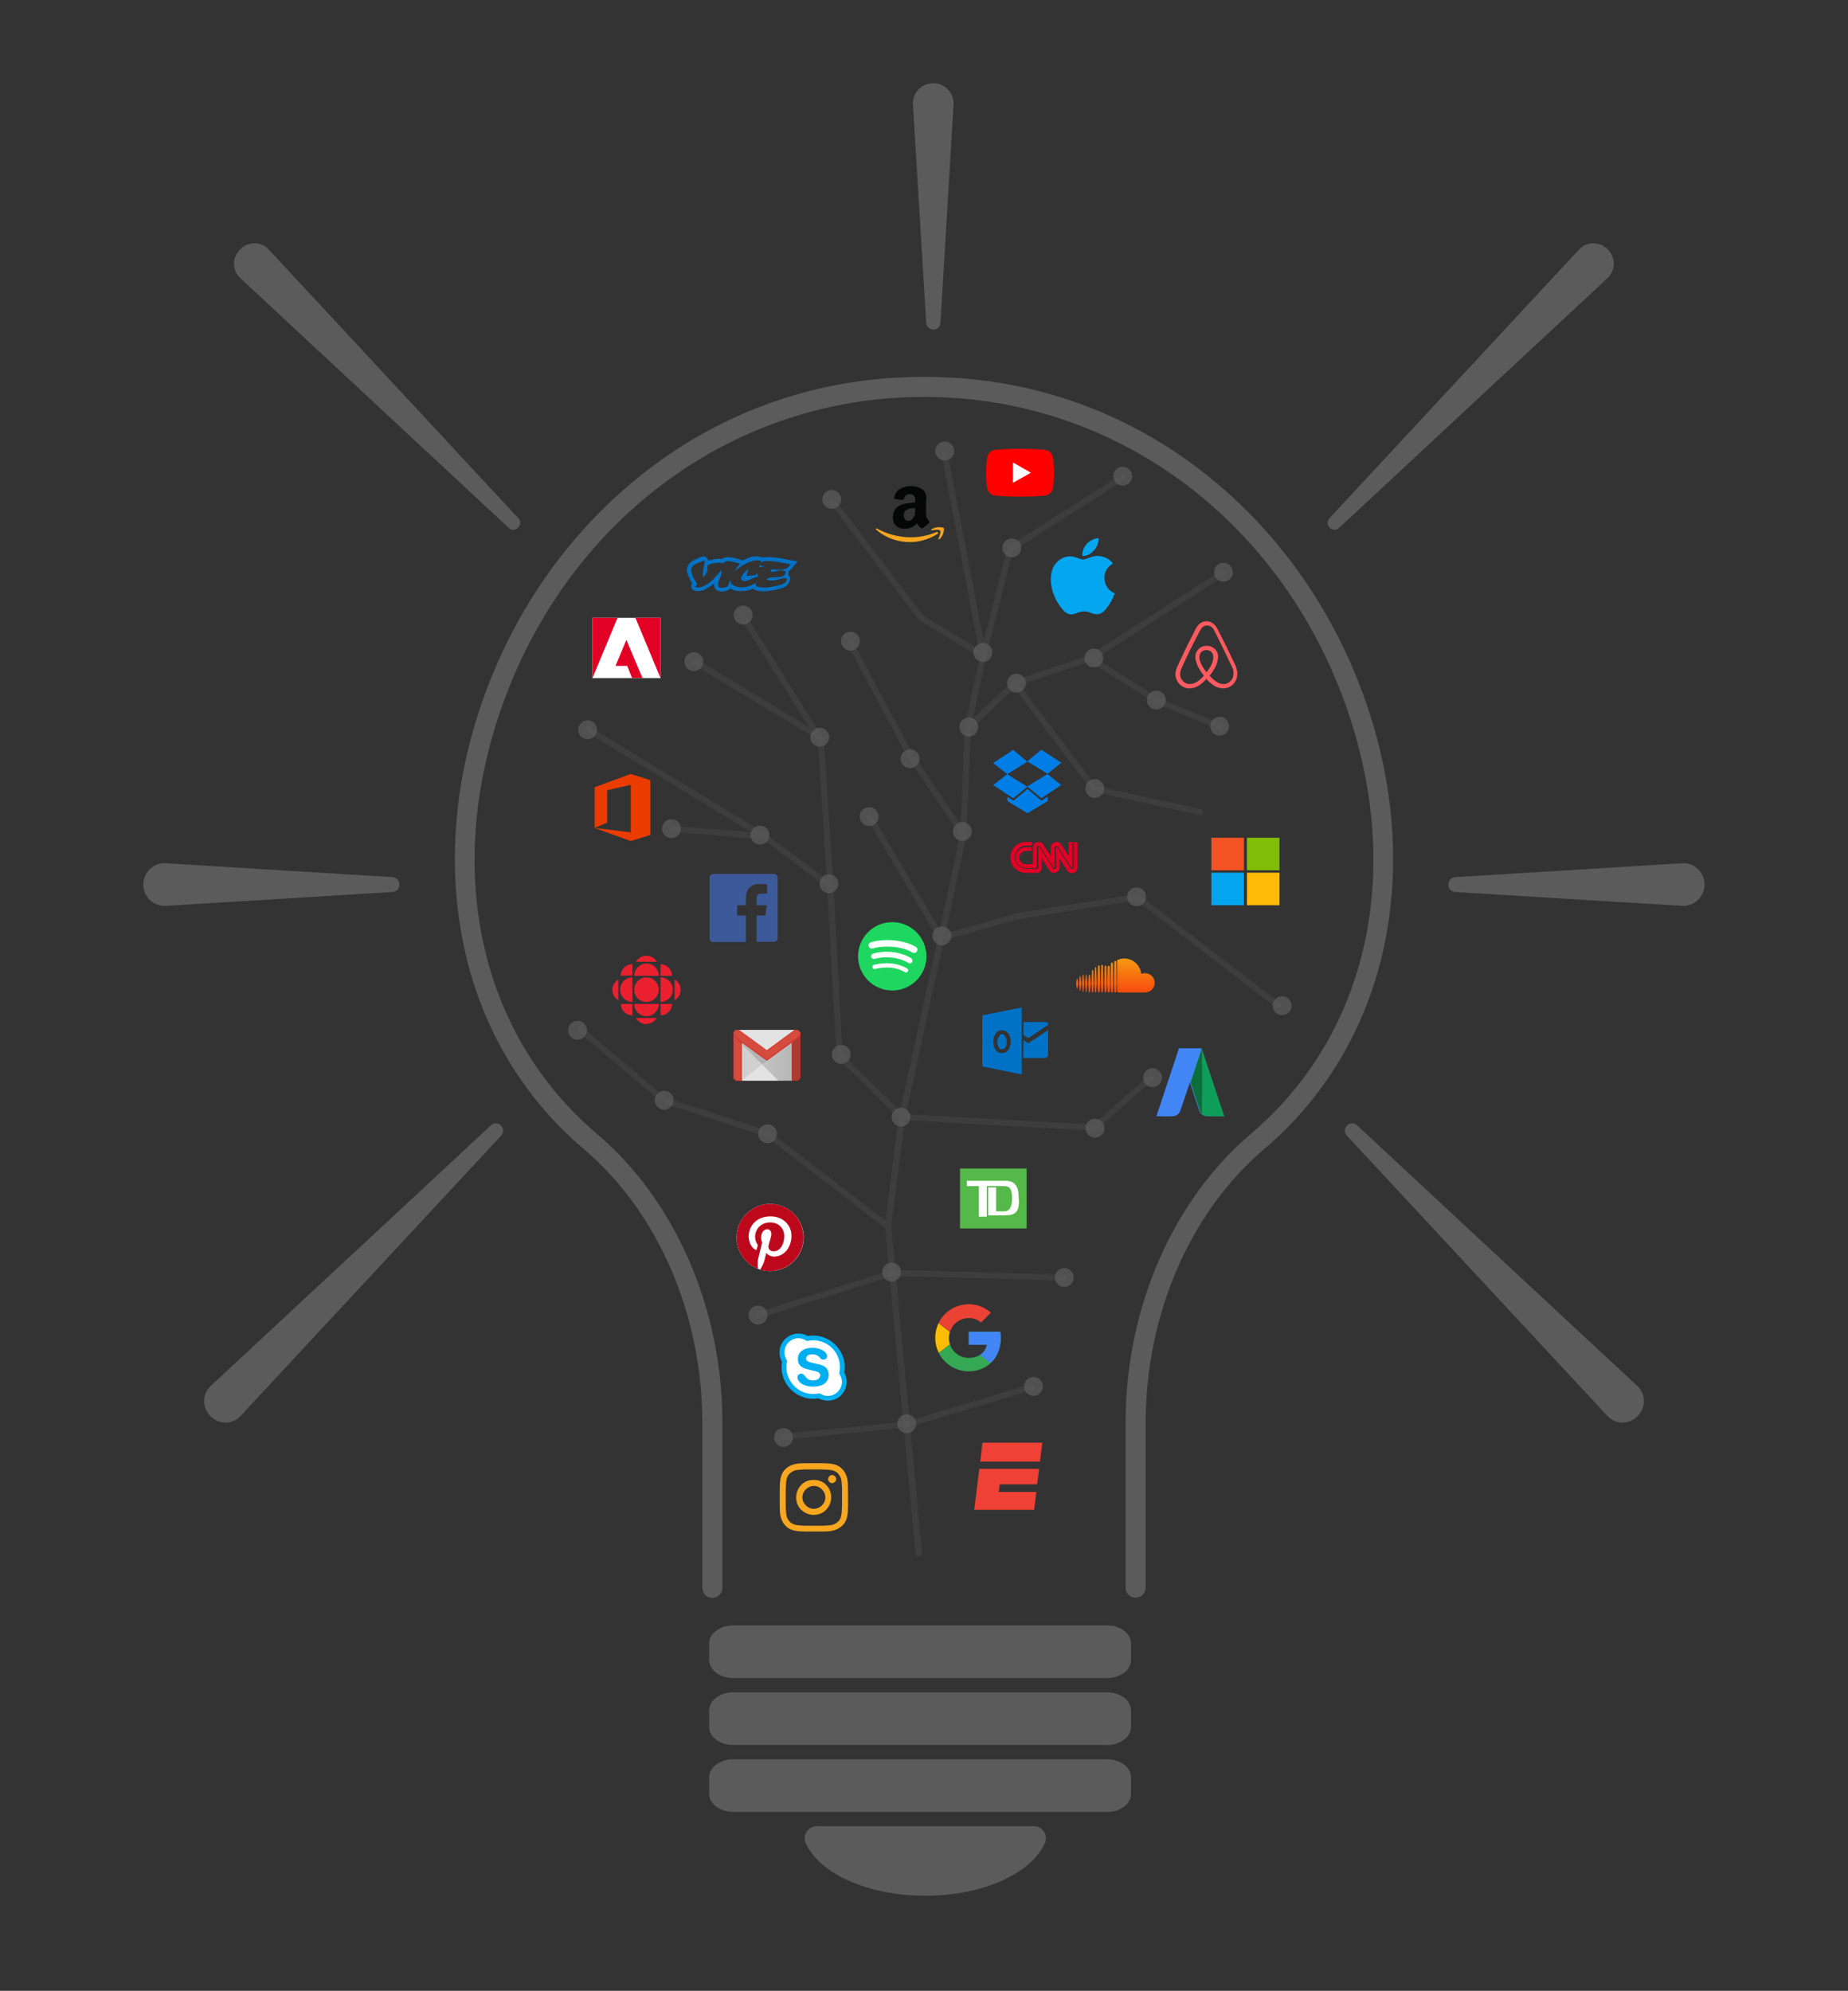 <?xml version="1.0" encoding="utf-8"?>
<!-- Generator: Adobe Illustrator 19.0.0, SVG Export Plug-In . SVG Version: 6.00 Build 0)  -->
<svg version="1.1"
	 id="Layer_1" xmlns:dc="http://purl.org/dc/elements/1.1/" xmlns:rdf="http://www.w3.org/1999/02/22-rdf-syntax-ns#" xmlns:cc="http://creativecommons.org/ns#" xmlns:inkscape="http://www.inkscape.org/namespaces/inkscape" xmlns:sodipodi="http://sodipodi.sourceforge.net/DTD/sodipodi-0.dtd" xmlns:svg="http://www.w3.org/2000/svg" sodipodi:docname="Mirrored Switch.svg" inkscape:version="0.92.2 (5c3e80d, 2017-08-06)"
	 xmlns="http://www.w3.org/2000/svg" xmlns:xlink="http://www.w3.org/1999/xlink" x="0px" y="0px"
	 viewBox="-407.5 -90.5 919.6 990.5" style="enable-background:new -407.5 -90.5 919.6 990.5;" xml:space="preserve">
<rect x="-407.5" y="-90.5" width="919.6" height="990.5" fill="#333333" stroke="none"/>
<style type="text/css">
	.st0{opacity:0.75;fill:#5B5B5B;}
	.st1{fill:#5B5B5B;}
	.st2{fill:#FF0000;}
	.st3{fill:#FFFFFF;}
	.st4{fill:#E20025;}
	.st5{fill:#050606;}
	.st6{fill:#F6A61F;}
	.st7{fill:#05A6F0;}
	.st8{fill:#EB202F;}
	.st9{fill:#007EE5;}
	.st10{fill:#3C5A99;}
	.st11{opacity:0;fill:#FEFEFE;}
	.st12{fill:#4285F5;}
	.st13{fill:#0F9E59;}
	.st14{fill:#0A6E3D;}
	.st15{fill:#F35325;}
	.st16{fill:#81BC06;}
	.st17{fill:#FFBA08;}
	.st18{fill:#1ED760;}
	.st19{fill:#FF5A5F;}
	.st20{fill:#EF4135;}
	.st21{clip-path:url(#SVGID_2_);fill:#FBBC05;}
	.st22{clip-path:url(#SVGID_4_);fill:#EA4335;}
	.st23{clip-path:url(#SVGID_6_);fill:#34A853;}
	.st24{clip-path:url(#SVGID_8_);fill:#4285F4;}
	.st25{fill:#EB3C00;}
	.st26{fill:#00AFF0;}
	.st27{fill:#E3E3E3;}
	.st28{opacity:0.1;fill:#231F20;enable-background:new    ;}
	.st29{fill:#D54B3D;}
	.st30{fill:#D72B27;}
	.st31{fill:url(#SVGID_9_);}
	.st32{fill:#0072C6;}
	.st33{fill:#BD081C;}
	.st34{fill:url(#SVGID_10_);}
	.st35{fill:url(#SVGID_11_);}
	.st36{fill:url(#SVGID_12_);}
	.st37{fill:url(#SVGID_13_);}
	.st38{fill:url(#SVGID_14_);}
	.st39{fill:url(#SVGID_15_);}
	.st40{fill:url(#SVGID_16_);}
	.st41{fill:url(#SVGID_17_);}
	.st42{fill:url(#SVGID_18_);}
	.st43{fill:url(#SVGID_19_);}
	.st44{fill:url(#SVGID_20_);}
	.st45{fill:url(#SVGID_21_);}
	.st46{fill:url(#SVGID_22_);}
	.st47{fill:url(#SVGID_23_);}
	.st48{fill:#54B948;}
	.st49{clip-path:url(#SVGID_25_);}
	.st50{opacity:0.25;}
</style>
<g>
	<circle id="XMLID_1_" class="st0" cx="36.2" cy="542.4" r="4.7"/>
	<circle id="XMLID_5_" class="st0" cx="43.7" cy="617.9" r="4.7"/>
	<circle id="XMLID_6_" class="st0" cx="-17.6" cy="624.7" r="4.7"/>
	<circle id="XMLID_44_" class="st0" cx="106.8" cy="599.3" r="4.7"/>
	<circle id="XMLID_95_" class="st0" cx="122.1" cy="545.1" r="4.7"/>
	<circle id="XMLID_96_" class="st0" cx="-30.3" cy="563.8" r="4.7"/>
	<g id="g3">
		<path id="path5" class="st1" d="M143.4,744.4c6.6,0,11.9-4,11.9-8.9v-8.4c0-4.9-5.3-8.9-11.9-8.9h-186c-6.6,0-12,4-12,8.9v8.4
			c0,4.9,5.4,8.9,12,8.9H143.4z"/>
	</g>
	<g id="g3_1_">
		<path id="path5_1_" class="st1" d="M143.4,777.7c6.6,0,11.9-4,11.9-8.9v-8.4c0-4.9-5.3-8.9-11.9-8.9h-186c-6.6,0-12,4-12,8.9v8.4
			c0,4.9,5.4,8.9,12,8.9H143.4z"/>
	</g>
	<g id="g3_2_">
		<path id="path5_2_" class="st1" d="M143.4,811c6.6,0,11.9-4,11.9-8.9v-8.4c0-4.9-5.3-8.9-11.9-8.9h-186c-6.6,0-12,4-12,8.9v8.4
			c0,4.9,5.4,8.9,12,8.9H143.4z"/>
	</g>
	<circle id="XMLID_250_" class="st0" cx="-77" cy="456.9" r="4.7"/>
	<circle id="XMLID_7_" class="st0" cx="-25.5" cy="473.6" r="4.7"/>
	<circle id="XMLID_47_" class="st0" cx="137.4" cy="470.8" r="4.7"/>
	<circle id="XMLID_48_" class="st0" cx="166" cy="445.7" r="4.7"/>
	<circle id="XMLID_49_" class="st0" cx="230.5" cy="409.9" r="4.7"/>
	<circle id="XMLID_50_" class="st0" cx="158.1" cy="355.7" r="4.7"/>
	<circle id="XMLID_51_" class="st0" cx="61.2" cy="375.1" r="4.7"/>
	<circle id="XMLID_52_" class="st0" cx="5" cy="349.2" r="4.7"/>
	<circle id="XMLID_53_" class="st0" cx="-29.3" cy="325" r="4.7"/>
	<circle id="XMLID_60_" class="st0" cx="-73.4" cy="321.8" r="4.7"/>
	<circle id="XMLID_62_" class="st0" cx="-115.1" cy="272.6" r="4.7"/>
	<circle id="XMLID_69_" class="st0" cx="0.4" cy="276.3" r="4.7"/>
	<circle id="XMLID_73_" class="st0" cx="25" cy="315.8" r="4.7"/>
	<circle id="XMLID_77_" class="st0" cx="-37.7" cy="215.5" r="4.7"/>
	<circle id="XMLID_78_" class="st0" cx="-62.2" cy="238.7" r="4.7"/>
	<circle id="XMLID_79_" class="st0" cx="6.4" cy="158" r="4.7"/>
	<circle id="XMLID_80_" class="st0" cx="15.7" cy="228.5" r="4.7"/>
	<circle id="XMLID_81_" class="st0" cx="62.6" cy="133.9" r="4.7"/>
	<circle id="XMLID_82_" class="st0" cx="96" cy="182.1" r="4.7"/>
	<circle id="XMLID_83_" class="st0" cx="81.6" cy="234.1" r="4.7"/>
	<circle id="XMLID_84_" class="st0" cx="45.4" cy="287" r="4.7"/>
	<circle id="XMLID_85_" class="st0" cx="71.4" cy="323.2" r="4.7"/>
	<circle id="XMLID_86_" class="st0" cx="74.6" cy="271.2" r="4.7"/>
	<circle id="XMLID_88_" class="st0" cx="98.3" cy="249.4" r="4.7"/>
	<circle id="XMLID_89_" class="st0" cx="137.3" cy="301.8" r="4.7"/>
	<circle id="XMLID_90_" class="st0" cx="199.4" cy="270.8" r="4.7"/>
	<circle id="XMLID_91_" class="st0" cx="167.9" cy="257.8" r="4.7"/>
	<circle id="XMLID_92_" class="st0" cx="136.8" cy="236.9" r="4.7"/>
	<circle id="XMLID_93_" class="st0" cx="201.3" cy="194.2" r="4.7"/>
	<circle id="XMLID_94_" class="st0" cx="151.2" cy="146.4" r="4.7"/>
	<circle id="XMLID_75_" class="st0" cx="11.1" cy="434.1" r="4.7"/>
	<circle id="XMLID_8_" class="st0" cx="-120.1" cy="422.1" r="4.7"/>
	<circle id="XMLID_45_" class="st0" cx="40.9" cy="465.3" r="4.7"/>
	<path id="XMLID_208_" class="st1" d="M53,852.7c28.8,0,52.9-11.2,59.5-26.3c1.7-3.9-1.3-8.3-5.6-8.3H-1c-4.3,0-7.3,4.4-5.6,8.3
		C0.1,841.6,24.2,852.7,53,852.7z"/>
	<g id="XMLID_42_">
		<path id="XMLID_43_" class="st2" d="M116.3,136.5c-0.4-1.5-1.5-2.6-3-3c-2.6-0.7-13.2-0.7-13.2-0.7s-10.6,0-13.2,0.7
			c-1.5,0.4-2.6,1.5-3,3c-0.7,2.7-0.7,8.2-0.7,8.2s0,5.6,0.7,8.2c0.4,1.5,1.5,2.6,3,3c2.6,0.7,13.2,0.7,13.2,0.7s10.6,0,13.2-0.7
			c1.5-0.4,2.6-1.5,3-3c0.7-2.7,0.7-8.2,0.7-8.2S117,139.1,116.3,136.5z"/>
		<polygon id="XMLID_1355_" class="st3" points="96.6,149.7 105.5,144.7 96.6,139.6 		"/>
	</g>
	<g id="XMLID_2_">
		<polygon id="XMLID_3_" class="st3" points="-112.7,216.9 -78.8,216.9 -78.8,246.9 -112.7,246.9 		"/>
		<path id="XMLID_4_" class="st4" d="M-91.3,216.9l12.5,30v-30H-91.3z M-112.7,216.9v30l12.5-30H-112.7z M-101.2,240.8h5.8l2.4,6
			h5.2l-8-18.9L-101.2,240.8z"/>
	</g>
	<g id="XMLID_12_">
		<path id="XMLID_19_" class="st5" d="M53.3,161.5c0,1.2,0,2.3,0,3.5c-0.1,1.3,0.3,2.4,1.2,3.4c0.1,0.1,0.2,0.2,0.3,0.4
			c0.3,0.4,0.2,0.8-0.2,1.1c-0.9,0.7-1.7,1.5-2.6,2.2c-0.5,0.4-0.8,0.4-1.4,0c-0.7-0.6-1.3-1.3-1.7-2c-0.1-0.2-0.2-0.2-0.3,0
			c-0.9,0.8-1.8,1.6-3,2c-1.8,0.6-3.6,0.7-5.4,0.1c-1.7-0.6-2.8-1.9-3.2-3.7c-0.4-2-0.2-3.9,1-5.6c0.9-1.3,2.2-2,3.7-2.5
			c1.5-0.5,3.1-0.6,4.7-0.8c0.4,0,0.9-0.1,1.3-0.1c0.1,0,0.2,0,0.2-0.2c0-0.7,0.1-1.5-0.1-2.2c-0.2-0.9-0.8-1.5-1.7-1.7
			c-0.7-0.1-1.3-0.1-1.9,0.1c-1,0.3-1.6,1-1.8,2c-0.1,0.5-0.4,0.7-0.9,0.7c-1.1-0.1-2.3-0.2-3.4-0.4c-0.5,0-0.7-0.4-0.6-0.8
			c0.6-2.9,2.5-4.5,5.2-5.2c2.1-0.6,4.2-0.6,6.3,0c1.7,0.5,3.1,1.3,3.9,2.9c0.4,0.9,0.6,1.9,0.6,2.9
			C53.3,158.9,53.3,160.2,53.3,161.5C53.3,161.5,53.3,161.5,53.3,161.5z M47.9,163.6c0-0.3,0-0.7,0-1c0-0.2-0.1-0.3-0.3-0.3
			c-0.5,0-1.1,0.1-1.6,0.1c-0.9,0.1-1.8,0.3-2.6,0.9c-1.1,0.8-1.3,2-1.1,3.3c0.2,1.5,1.6,2.4,3,1.9c1-0.3,1.6-1.1,2-2
			C47.9,165.6,47.9,164.6,47.9,163.6z"/>
		<path id="XMLID_13_" class="st6" d="M45.4,179.2c-5.3,0-10-1.4-14.3-4.2c-0.9-0.6-1.7-1.2-2.5-1.9c-0.1-0.1-0.1-0.1-0.2-0.2
			c-0.1-0.1-0.1-0.2,0-0.4c0.1-0.1,0.2-0.2,0.4-0.1c0.3,0.1,0.6,0.3,0.9,0.5c2.7,1.4,5.6,2.5,8.6,3.1c2.7,0.6,5.5,0.9,8.3,0.8
			c4-0.1,7.8-0.9,11.5-2.4c0.2-0.1,0.4-0.2,0.6-0.2c0.3,0,0.5,0,0.6,0.3c0.1,0.3,0,0.5-0.2,0.6c-0.1,0.1-0.3,0.2-0.5,0.3
			c-2.4,1.5-5,2.5-7.8,3.2C48.9,179,47.1,179.2,45.4,179.2z"/>
		<path id="XMLID_16_" class="st6" d="M58.7,173.1c-0.8,0-1.6,0.1-2.4,0.2c-0.2,0-0.3,0.1-0.4-0.1c-0.1-0.2,0.1-0.3,0.2-0.4
			c1-0.6,2.1-0.9,3.2-1c0.8,0,1.6,0,2.4,0.2c0.4,0.1,0.5,0.3,0.5,0.7c0,1.9-0.7,3.6-2.1,5c0,0-0.1,0.1-0.2,0.1
			c-0.1,0.1-0.3,0.2-0.4,0.1c-0.1-0.1-0.1-0.3,0-0.4c0.4-1,0.8-2,1-3.1c0-0.1,0-0.3,0-0.4c0-0.4-0.2-0.6-0.6-0.8
			C59.6,173,59.1,173.1,58.7,173.1z"/>
	</g>
	<path id="XMLID_17_" class="st7" d="M146.4,206.7c-0.6,1.3-1.2,2.5-2,3.7c-1.1,1.5-1.9,2.6-2.6,3.2c-1,1-2.2,1.5-3.4,1.5
		c-0.9,0-1.9-0.2-3.1-0.7c-1.2-0.5-2.3-0.7-3.3-0.7c-1.1,0-2.2,0.2-3.4,0.7c-1.2,0.5-2.2,0.8-3,0.8c-1.2,0-2.3-0.5-3.4-1.5
		c-0.7-0.6-1.6-1.7-2.7-3.3c-1.2-1.7-2.1-3.6-2.9-5.8c-0.8-2.4-1.2-4.6-1.2-6.9c0-2.5,0.5-4.7,1.6-6.6c0.9-1.5,2-2.6,3.4-3.5
		c1.4-0.9,3-1.3,4.7-1.3c0.9,0,2.1,0.3,3.6,0.8c1.5,0.6,2.4,0.8,2.9,0.8c0.3,0,1.4-0.3,3.2-1c1.7-0.6,3.1-0.9,4.3-0.8
		c3.2,0.3,5.6,1.5,7.2,3.8c-2.8,1.7-4.3,4.1-4.2,7.2c0,2.4,0.9,4.4,2.6,6c0.8,0.7,1.7,1.3,2.6,1.7
		C146.8,205.5,146.6,206.1,146.4,206.7L146.4,206.7z M139.1,177.9c0,1.9-0.7,3.7-2.1,5.3c-1.7,1.9-3.7,3.1-5.9,2.9
		c0-0.2,0-0.5,0-0.7c0-1.8,0.8-3.8,2.2-5.3c0.7-0.8,1.6-1.5,2.7-2c1.1-0.5,2.1-0.8,3.1-0.9C139.1,177.4,139.1,177.7,139.1,177.9
		L139.1,177.9z"/>
	<path id="XMLID_21_" class="st8" d="M-85.8,408c3.3,0,6.1-2.7,6.1-6.1s-2.7-6.1-6.1-6.1s-6.1,2.7-6.1,6.1
		C-91.9,405.3-89.2,408-85.8,408z M-92.8,408c-3.3,0-6.1-2.7-6.1-6.1s2.7-6.1,6.1-6.1V408z M-78.8,414.7V409h5.7
		C-73.1,412.1-75.7,414.7-78.8,414.7z M-92.8,389.2v5.7h-5.8C-98.6,391.8-96,389.2-92.8,389.2 M-92.8,414.7V409h-5.7
		C-98.6,412.1-96,414.7-92.8,414.7z M-71.8,407.2v-10.4c1.8,1.1,3,3,3,5.2C-68.9,404.2-70,406.1-71.8,407.2z M-91,388h10.4
		c-1.1-1.8-3-3-5.2-3C-88,385-90,386.2-91,388z M-80.7,416h-10.4c1.1,1.8,3,3,5.2,3C-83.7,418.9-81.7,417.7-80.7,416z M-79.7,409
		c0,3.3-2.7,6.1-6.1,6.1c-3.3,0-6.1-2.7-6.1-6.1H-79.7z M-78.8,408c3.3,0,6.1-2.7,6.1-6.1s-2.7-6.1-6.1-6.1V408z M-79.7,395
		c0-3.3-2.7-6.1-6.1-6.1c-3.3,0-6.1,2.7-6.1,6.1H-79.7z M-99.8,407.2v-10.4c-1.8,1.1-3,3-3,5.2C-102.8,404.2-101.6,406.1-99.8,407.2
		z M-73.1,395h-5.7v-5.7C-75.7,389.2-73.1,391.8-73.1,395"/>
	<path id="XMLID_35_" class="st9" d="M96.7,282.6l-10,6.5l7,5.6l10-6.2L96.7,282.6z M86.7,300.1l10,6.6l7-5.8l-10-6.2L86.7,300.1z
		 M103.7,300.8l7,5.8l9.9-6.5l-6.9-5.5L103.7,300.8z M120.6,289l-9.9-6.5l-7,5.8l10.1,6.2L120.6,289z M103.8,302.1l-7,5.8l-3-2v2.2
		l10,6l10-6v-2.2l-3,2L103.8,302.1z"/>
	<path id="XMLID_41_" class="st10" d="M-22.4,344.3h-30.1c-1,0-1.9,0.8-1.9,1.9v30.1c0,1,0.8,1.9,1.9,1.9h16.2V365h-4.4v-5.1h4.4
		v-3.8c0-4.4,2.7-6.8,6.6-6.8c1.9,0,3.5,0.1,3.9,0.2v4.6l-2.7,0c-2.1,0-2.5,1-2.5,2.5v3.3h5.1l-0.7,5.1h-4.4v13.1h8.6
		c1,0,1.9-0.8,1.9-1.9v-30.1C-20.6,345.1-21.4,344.3-22.4,344.3z"/>
	<g id="g4147" transform="translate(44.447,-1208.142)">
		<polygon id="path4163" class="st11" points="123.4,1656.1 123.4,1639.2 140.4,1639.2 157.3,1639.2 157.3,1656.1 157.3,1673.1 
			140.4,1673.1 123.4,1673.1 123.4,1656.1 		"/>
		<path id="path4157" inkscape:connector-curvature="0" class="st12" d="M123.5,1673c0,0,11.2-33.6,11.2-33.7l0-0.1l5.6,0l5.6,0
			l0.4,1.3c0.2,0.7,2.8,8.3,5.6,16.9c2.8,8.6,5.2,15.6,5.2,15.6s-2,0-4.4,0c-4.7,0-4.6,0-5.2-0.2c-1-0.3-2-1.1-2.5-2.1
			c-0.1-0.2-4.8-14.3-4.8-14.5c0-0.1-0.1,0-0.1,0.2c0,0.1-1.1,3.3-2.4,7.1s-2.3,7-2.4,7.1c-0.4,0.9-1.2,1.6-2.1,2.1
			c-0.5,0.2-0.6,0.2-1.1,0.3c-0.3,0-1,0.1-4.6,0.1C125.5,1673,123.5,1673,123.5,1673z"/>
		<path id="path4153" inkscape:connector-curvature="0" class="st13" d="M148.4,1673c-1.4-0.3-2.5-1.2-3.1-2.4
			c-0.1-0.3-4.8-14.3-4.8-14.4c0-0.1,5.4-16.5,5.5-16.7c0,0,0-0.1,0.1-0.1c0-0.1,0-0.1,0,0c0,0,1.8,5.5,4,12.1
			c2.2,6.6,4.7,14.2,5.6,16.8c0.9,2.6,1.6,4.7,1.6,4.8C157.2,1673,148.6,1673,148.4,1673z"/>
		<path id="path4151" inkscape:connector-curvature="0" class="st14" d="M145.9,1671.5c-0.5-0.6-0.6-0.9-1.3-3c-0.3-1-1.4-4.2-2.3-7
			c-1-2.9-1.7-5.2-1.7-5.3c0-0.1,5.4-16.5,5.5-16.7c0,0,0-0.1,0.1-0.1c0,0,0,7.2,0,16.2c0,8.9,0,16.2,0,16.2
			C146.1,1671.7,146,1671.6,145.9,1671.5z"/>
	</g>
	<g id="XMLID_61_">
		<path id="XMLID_63_" class="st6" d="M14.5,654.5c0,3.4,0,5.7-0.1,7c-0.2,3.1-1,5.5-2.8,7.1s-4,2.6-7.1,2.8c-1.3,0.1-3.6,0.1-7,0.1
			c-3.4,0-5.7,0-7-0.1c-3.1-0.2-5.5-1-7.1-2.8c-1.7-1.7-2.6-4-2.8-7.1c-0.1-1.3-0.1-3.6-0.1-7c0-3.3,0-5.7,0.1-7
			c0.2-3.1,1-5.5,2.8-7.1c1.7-1.7,4-2.6,7.1-2.8c1.3-0.1,3.6-0.1,7-0.1c3.4,0,5.7,0,7,0.1c3.1,0.2,5.5,1,7.1,2.8
			c1.7,1.7,2.6,4,2.8,7.1C14.4,648.8,14.5,651.1,14.5,654.5z M-0.8,640.6c-1,0-1.6,0-1.7,0c-0.1,0-0.6,0-1.7,0c-1,0-1.8,0-2.3,0
			c-0.6,0-1.3,0-2.1,0.1c-0.9,0-1.7,0.1-2.3,0.2c-0.6,0.1-1.2,0.2-1.6,0.4c-0.7,0.3-1.3,0.7-2,1.3c-0.6,0.6-1,1.2-1.3,2
			c-0.2,0.4-0.3,1-0.4,1.6s-0.2,1.3-0.2,2.3c0,0.9-0.1,1.6-0.1,2.1c0,0.6,0,1.3,0,2.3c0,1,0,1.6,0,1.7c0,0.1,0,0.6,0,1.7
			c0,1,0,1.8,0,2.3c0,0.6,0,1.3,0.1,2.1c0,0.9,0.1,1.7,0.2,2.3s0.2,1.2,0.4,1.6c0.3,0.7,0.7,1.3,1.3,2c0.6,0.6,1.2,1,2,1.3
			c0.4,0.2,1,0.3,1.6,0.4c0.6,0.1,1.3,0.2,2.3,0.2c1,0.1,1.6,0.1,2.1,0.1s1.3,0,2.3,0c1,0,1.6,0,1.7,0c0.1,0,0.6,0,1.7,0
			c1,0,1.8,0,2.3,0c0.6,0,1.3,0,2.1-0.1c0.9,0,1.7-0.1,2.3-0.2c0.6-0.1,1.2-0.2,1.6-0.4c0.7-0.3,1.3-0.7,2-1.3c0.6-0.6,1-1.2,1.3-2
			c0.2-0.4,0.3-1,0.4-1.6c0.1-0.6,0.2-1.3,0.2-2.3c0-0.9,0.1-1.6,0.1-2.1c0-0.6,0-1.3,0-2.3c0-1,0-1.6,0-1.7c0-0.1,0-0.6,0-1.7
			c0-1,0-1.8,0-2.3c0-0.6,0-1.3-0.1-2.1c0-0.9-0.1-1.7-0.2-2.3c-0.1-0.6-0.2-1.2-0.4-1.6c-0.3-0.7-0.7-1.3-1.3-2
			c-0.6-0.6-1.2-1-2-1.3c-0.4-0.2-1-0.3-1.6-0.4c-0.6-0.1-1.3-0.2-2.3-0.2c-0.9,0-1.6-0.1-2.1-0.1C1,640.6,0.2,640.6-0.8,640.6z
			 M3.6,648.3c1.7,1.7,2.5,3.7,2.5,6.2c0,2.5-0.9,4.4-2.5,6.2c-1.7,1.7-3.7,2.5-6.2,2.5s-4.4-0.9-6.2-2.5c-1.7-1.7-2.5-3.7-2.5-6.2
			c0-2.5,0.9-4.4,2.5-6.2c1.7-1.7,3.7-2.5,6.2-2.5S2,646.6,3.6,648.3z M1.5,658.5c1.1-1.1,1.7-2.5,1.7-4c0-1.5-0.6-2.9-1.7-4
			s-2.5-1.7-4-1.7s-2.9,0.6-4,1.7s-1.7,2.5-1.7,4s0.6,2.9,1.7,4c1.1,1.1,2.5,1.7,4,1.7C-1,660.1,0.4,659.6,1.5,658.5z M8,644
			c0.4,0.4,0.6,0.9,0.6,1.4s-0.2,1-0.6,1.4s-0.9,0.6-1.4,0.6s-1-0.2-1.4-0.6s-0.6-0.9-0.6-1.4s0.2-1,0.6-1.4
			c0.4-0.4,0.9-0.6,1.4-0.6S7.6,643.6,8,644z"/>
	</g>
	<g id="XMLID_68_">
		<rect id="XMLID_66_" x="195.3" y="326.3" class="st15" width="16.2" height="16.2"/>
		<rect id="XMLID_65_" x="213" y="326.3" class="st16" width="16.2" height="16.2"/>
		<rect id="XMLID_64_" x="195.3" y="343.7" class="st7" width="16.2" height="16.2"/>
		<rect id="XMLID_59_" x="213" y="343.7" class="st17" width="16.2" height="16.2"/>
	</g>
	<g id="XMLID_87_">
		<circle id="XMLID_105_" class="st3" cx="36.2" cy="385.6" r="14.9"/>
		<path id="XMLID_74_" class="st18" d="M36.5,368.3c-9.4,0-17,7.6-17,17c0,9.4,7.6,17,17,17c9.4,0,17-7.6,17-17
			C53.5,375.9,45.9,368.3,36.5,368.3L36.5,368.3z M44.3,392.8c-0.3,0.5-1,0.7-1.5,0.4c-4-2.4-9-3-14.9-1.6c-0.6,0.1-1.1-0.2-1.3-0.8
			c-0.1-0.6,0.2-1.1,0.8-1.3c6.5-1.5,12-0.8,16.5,1.9C44.4,391.7,44.6,392.3,44.3,392.8z M46.4,388.2c-0.4,0.6-1.2,0.8-1.8,0.4
			c-4.6-2.8-11.5-3.6-16.9-2c-0.7,0.2-1.4-0.2-1.7-0.9c-0.2-0.7,0.2-1.4,0.9-1.7c6.2-1.9,13.8-1,19.1,2.3
			C46.5,386.7,46.7,387.6,46.4,388.2L46.4,388.2z M46.5,383.4c-5.5-3.3-14.5-3.6-19.7-2c-0.8,0.3-1.7-0.2-2-1.1
			c-0.3-0.8,0.2-1.7,1.1-2c6-1.8,16-1.5,22.3,2.3c0.8,0.4,1,1.4,0.6,2.2C48.3,383.6,47.3,383.8,46.5,383.4L46.5,383.4z"/>
	</g>
	<path class="st19" d="M207.5,241.1c-0.3-0.6-0.5-1.2-0.8-1.7l0,0c-2.3-5-4.8-10.1-7.4-15.1l-0.1-0.2c-0.3-0.5-0.5-1-0.8-1.6
		c-0.3-0.6-0.7-1.2-1.2-1.8c-1.1-1.3-2.6-2.1-4.2-2.1c-1.7,0-3.2,0.7-4.3,2c-0.5,0.6-0.9,1.2-1.2,1.8c-0.3,0.5-0.5,1.1-0.8,1.6
		l-0.1,0.2c-2.6,5-5.1,10.1-7.4,15.1l0,0.1c-0.2,0.5-0.5,1.1-0.8,1.7c-0.2,0.4-0.3,0.8-0.5,1.2c-0.4,1.2-0.6,2.4-0.4,3.6
		c0.4,2.5,2,4.6,4.3,5.6c0.9,0.4,1.8,0.5,2.7,0.5c0.3,0,0.6,0,0.9-0.1c1.1-0.1,2.2-0.5,3.3-1.1c1.4-0.8,2.7-1.9,4.1-3.5
		c1.5,1.6,2.8,2.7,4.1,3.5c1.1,0.6,2.2,1,3.3,1.1c0.3,0,0.6,0.1,0.9,0.1c0.9,0,1.9-0.2,2.7-0.5c2.3-0.9,4-3.1,4.3-5.6
		c0.3-1.2,0.1-2.3-0.3-3.6C207.8,241.9,207.6,241.5,207.5,241.1z M192.9,244c-1.8-2.3-3-4.4-3.4-6.2c-0.2-0.8-0.2-1.4-0.1-2
		c0.1-0.5,0.3-1,0.5-1.4c0.6-0.9,1.7-1.5,2.9-1.5c1.2,0,2.3,0.5,2.9,1.5c0.3,0.4,0.5,0.9,0.5,1.4c0.1,0.6,0.1,1.3-0.1,2
		C195.9,239.6,194.7,241.7,192.9,244z M206.2,245.6c-0.2,1.7-1.4,3.2-3,3.9c-0.8,0.3-1.7,0.4-2.5,0.3c-0.8-0.1-1.7-0.4-2.5-0.9
		c-1.2-0.7-2.4-1.7-3.8-3.2c2.2-2.7,3.5-5.2,4-7.4c0.2-1,0.3-2,0.2-2.8c-0.1-0.8-0.4-1.6-0.9-2.3c-1-1.5-2.8-2.4-4.7-2.4
		c-1.9,0-3.7,0.9-4.7,2.4c-0.5,0.7-0.8,1.4-0.9,2.3c-0.1,0.9-0.1,1.8,0.2,2.8c0.5,2.2,1.9,4.7,4,7.4c-1.4,1.5-2.6,2.6-3.8,3.2
		c-0.9,0.5-1.7,0.8-2.5,0.9c-0.9,0.1-1.8,0-2.5-0.3c-1.6-0.7-2.8-2.2-3-3.9c-0.1-0.8,0-1.7,0.3-2.6c0.1-0.3,0.3-0.7,0.4-1.1
		c0.2-0.5,0.5-1.1,0.8-1.7l0-0.1c2.3-5,4.8-10.1,7.4-15l0.1-0.2c0.3-0.5,0.5-1,0.8-1.5c0.3-0.5,0.6-1,0.9-1.5
		c0.7-0.8,1.6-1.2,2.7-1.2c1,0,2,0.4,2.7,1.2c0.4,0.4,0.7,0.9,0.9,1.5c0.3,0.5,0.5,1,0.8,1.5l0.1,0.2c2.5,5,5,10.1,7.3,15v0
		c0.3,0.5,0.5,1.1,0.8,1.7c0.2,0.4,0.3,0.7,0.4,1.1C206.3,243.9,206.4,244.7,206.2,245.6z"/>
	<g>
		<path class="st4" d="M105.9,328.4c0,0-2.9,0-2.9,0c-4.3,0-7.7,3.4-7.7,7.7s3.4,7.7,7.7,7.7l5.4,0c1.4,0,2.5-1.1,2.5-2.5l0-4.7
			l3.7,5.9c0.5,0.8,1.4,1.3,2.4,1.3c1.6,0,2.8-1.3,2.8-2.8l0-4.3l3.7,5.9c0.5,0.8,1.4,1.3,2.4,1.3c1.6,0,2.8-1.3,2.8-2.8l0-12.6
			h-1.9V341c0,0.5-0.4,0.9-0.9,0.9c-0.3,0-0.6-0.2-0.7-0.4l-6.6-10.5c-0.1-0.2-0.3-0.2-0.5-0.1c-0.1,0.1-0.1,0.2-0.1,0.3l0,9.8
			c0,0.5-0.4,0.9-0.9,0.9c-0.3,0-0.6-0.2-0.7-0.4l-6.6-10.5c-0.1-0.2-0.3-0.2-0.5-0.1c-0.1,0.1-0.1,0.2-0.1,0.3l0,10.1
			c0,0.3-0.2,0.5-0.5,0.5l-5.4,0c-3.2,0-5.8-2.6-5.8-5.8s2.6-5.8,5.8-5.8l2.9,0V328.4z"/>
		<path class="st4" d="M106.2,339.4c0.2,0,0.3-0.1,0.3-0.3l0,0l0-7.9c0-1.6,1.3-2.8,2.8-2.8c1,0,1.9,0.5,2.4,1.3l3.7,5.8l0-4.3
			c0-1.6,1.3-2.8,2.8-2.8c1,0,1.9,0.5,2.4,1.3l3.7,5.8v-7.1h1.9l0,12.6c0,0.2-0.2,0.3-0.3,0.3c-0.1,0-0.2-0.1-0.3-0.1l-6.7-10.5
			c-0.2-0.2-0.4-0.4-0.7-0.4c-0.5,0-0.9,0.4-0.9,0.9l0,9.8c0,0.2-0.2,0.3-0.3,0.3c-0.1,0-0.2-0.1-0.3-0.1l-6.7-10.5
			c-0.2-0.2-0.4-0.4-0.7-0.4c-0.5,0-0.9,0.4-0.9,0.9l0,9.9c0,0.2-0.1,0.3-0.3,0.3l-5.1,0c-2.9,0-5.2-2.4-5.2-5.2
			c0-2.9,2.3-5.2,5.2-5.2c0,0,2.9,0,2.9,0v1.9l-2.9,0c-1.8,0-3.3,1.5-3.3,3.3c0,1.8,1.5,3.3,3.3,3.3L106.2,339.4L106.2,339.4z"/>
	</g>
	<g>
		<polygon class="st20" points="90,648 108.6,648 109.6,640.3 79.8,640.3 79.8,640.3 77.3,660.7 107.1,660.7 108.2,651.8 
			89.5,651.8 		"/>
		<polygon class="st20" points="110,636.7 111.2,627.3 81.4,627.3 80.3,636.7 		"/>
	</g>
	<g>
		<g>
			<defs>
				<path id="SVGID_1_" d="M90.2,572.1H74.6v6.5h9c-0.8,4.1-4.3,6.5-9,6.5c-5.5,0-9.9-4.4-9.9-9.9c0-5.5,4.4-9.9,9.9-9.9
					c2.4,0,4.5,0.8,6.1,2.2l4.9-4.9c-3-2.6-6.8-4.2-11-4.2c-9.3,0-16.7,7.4-16.7,16.7c0,9.3,7.4,16.7,16.7,16.7
					c8.4,0,15.9-6.1,15.9-16.7C90.6,574.2,90.4,573.1,90.2,572.1z"/>
			</defs>
			<clipPath id="SVGID_2_">
				<use xlink:href="#SVGID_1_"  style="overflow:visible;"/>
			</clipPath>
			<path class="st21" d="M56.4,585.1v-19.7l12.9,9.9L56.4,585.1z"/>
		</g>
		<g>
			<defs>
				<path id="SVGID_3_" d="M90.2,572.1H74.6v6.5h9c-0.8,4.1-4.3,6.5-9,6.5c-5.5,0-9.9-4.4-9.9-9.9c0-5.5,4.4-9.9,9.9-9.9
					c2.4,0,4.5,0.8,6.1,2.2l4.9-4.9c-3-2.6-6.8-4.2-11-4.2c-9.3,0-16.7,7.4-16.7,16.7c0,9.3,7.4,16.7,16.7,16.7
					c8.4,0,15.9-6.1,15.9-16.7C90.6,574.2,90.4,573.1,90.2,572.1z"/>
			</defs>
			<clipPath id="SVGID_4_">
				<use xlink:href="#SVGID_3_"  style="overflow:visible;"/>
			</clipPath>
			<path class="st22" d="M56.4,565.3l12.9,9.9l5.3-4.6l18.2-3V557H56.4V565.3z"/>
		</g>
		<g>
			<defs>
				<path id="SVGID_5_" d="M90.2,572.1H74.6v6.5h9c-0.8,4.1-4.3,6.5-9,6.5c-5.5,0-9.9-4.4-9.9-9.9c0-5.5,4.4-9.9,9.9-9.9
					c2.4,0,4.5,0.8,6.1,2.2l4.9-4.9c-3-2.6-6.8-4.2-11-4.2c-9.3,0-16.7,7.4-16.7,16.7c0,9.3,7.4,16.7,16.7,16.7
					c8.4,0,15.9-6.1,15.9-16.7C90.6,574.2,90.4,573.1,90.2,572.1z"/>
			</defs>
			<clipPath id="SVGID_6_">
				<use xlink:href="#SVGID_5_"  style="overflow:visible;"/>
			</clipPath>
			<path class="st23" d="M56.4,585.1l22.8-17.5l6,0.8l7.7-11.4v36.4H56.4V585.1z"/>
		</g>
		<g>
			<defs>
				<path id="SVGID_7_" d="M90.2,572.1H74.6v6.5h9c-0.8,4.1-4.3,6.5-9,6.5c-5.5,0-9.9-4.4-9.9-9.9c0-5.5,4.4-9.9,9.9-9.9
					c2.4,0,4.5,0.8,6.1,2.2l4.9-4.9c-3-2.6-6.8-4.2-11-4.2c-9.3,0-16.7,7.4-16.7,16.7c0,9.3,7.4,16.7,16.7,16.7
					c8.4,0,15.9-6.1,15.9-16.7C90.6,574.2,90.4,573.1,90.2,572.1z"/>
			</defs>
			<clipPath id="SVGID_8_">
				<use xlink:href="#SVGID_7_"  style="overflow:visible;"/>
			</clipPath>
			<path class="st24" d="M92.8,593.4l-23.5-18.2l-3-2.3l26.6-7.6V593.4z"/>
		</g>
	</g>
	<g transform="translate(-216.074,-549.289)">
		<g transform="matrix(1.823,0,0,1.823,-597.717,-124.122)">
			<g transform="translate(0,-91.137)">
				<g transform="matrix(0.741,0,0,0.741,98.57,-8.251)">
					<path class="st25" d="M386.8,870.6v-15l13.3-4.9l7.2,2.3v20.2l-7.2,2.2L386.8,870.6l13.3,1.6v-17.5l-8.7,2v11.9L386.8,870.6z"
						/>
				</g>
			</g>
		</g>
	</g>
	<g>
		<path id="path6" class="st26" d="M-15.6,574.7c2.9-2.1,6.9-2.3,10-0.5c3.5-0.6,7.1,0,10.2,1.7c3.4,1.8,6.1,5,7.4,8.7
			c0.9,2.5,1.1,5.2,0.6,7.8c1.1,1.9,1.5,4.3,1,6.5c-0.5,2.4-2,4.6-4,6c-2.9,1.9-6.8,2-9.8,0.3c-3.3,0.6-6.8,0.1-9.8-1.5
			c-3.5-1.8-6.3-4.9-7.6-8.5c-1-2.6-1.2-5.5-0.8-8.2c-1.1-2-1.5-4.4-1-6.6C-18.9,578.1-17.5,576-15.6,574.7z"/>
		<path id="path8" class="st3" d="M-14,576.5c1.7-1.2,4-1.5,6-0.8c0.7,0.2,1.3,0.6,2,1c2.5-0.5,5.1-0.5,7.6,0.4
			c3.8,1.3,7,4.5,8.2,8.4c0.8,2.4,0.9,4.9,0.3,7.4c0.6,1,1.2,2.1,1.3,3.3c0.3,2.3-0.6,4.6-2.4,6.1c-1.7,1.5-4.1,2.1-6.3,1.5
			c-0.9-0.2-1.7-0.7-2.4-1.1c-2.6,0.6-5.4,0.4-7.9-0.5c-3.7-1.4-6.7-4.6-7.9-8.4c-0.8-2.3-0.8-4.9-0.3-7.2c-0.8-1.3-1.4-2.7-1.3-4.2
			C-17.2,580-16,577.8-14,576.5z"/>
		<path id="path10" class="st26" d="M-4.9,580.2c2.3-0.3,4.6,0,6.7,1.1c0.9,0.5,1.7,1.2,2.1,2.1c0.3,0.6,0.3,1.4-0.2,2
			c-0.5,0.5-1.4,0.7-2.1,0.5c-0.8-0.3-1.2-1.2-1.9-1.7c-0.9-0.7-2.1-0.9-3.2-0.9c-0.8,0-1.7,0.2-2.3,0.8c-0.6,0.6-0.8,1.6-0.2,2.3
			c0.5,0.6,1.3,0.8,2,1c1.4,0.3,2.8,0.6,4.1,0.9c1.4,0.3,2.9,1,3.8,2.1c1.6,2.1,1.3,5.5-0.8,7.2c-1.6,1.4-3.9,1.8-6,1.8
			c-2.2,0-4.6-0.5-6.4-2c-0.9-0.8-1.6-2-1.3-3.2c0.3-1.2,1.9-1.6,2.9-0.9c0.7,0.6,1.1,1.4,1.8,2c0.8,0.8,2,1.1,3.1,1
			c1.1,0,2.2-0.3,2.9-1.1c0.5-0.6,0.8-1.4,0.4-2.1c-0.3-0.7-0.9-1-1.6-1.2c-1.2-0.3-2.4-0.6-3.6-0.9c-1.3-0.3-2.7-0.6-3.8-1.4
			c-0.9-0.6-1.6-1.5-1.8-2.6c-0.4-1.6-0.1-3.5,1.1-4.8C-8.1,581-6.5,580.4-4.9,580.2z"/>
	</g>
	<g>
		<path class="st27" d="M-11.3,447.2h-29.2c-1.1,0-2.1-0.9-2.1-2.1V424c0-1.1,0.9-2.1,2.1-2.1h29.2c1.1,0,2.1,0.9,2.1,2.1v21.1
			C-9.2,446.3-10.1,447.2-11.3,447.2L-11.3,447.2z"/>
		<path class="st28" d="M-38.4,447.2l12.5-10l0.1-0.5l-12.9-9.3l0,19.4L-38.4,447.2z"/>
		<path class="st29" d="M-40.5,447.2c-1.2,0-2.1-0.9-2.1-2.1V424c0-1.2,0.9-1.4,2.1-1.4c1.2,0,2.1,0.2,2.1,1.4v23.2H-40.5
			L-40.5,447.2z"/>
		<path class="st30" d="M-40.5,422.9c1.5,0,1.8,0.4,1.8,1.1v22.9h-1.8c-1,0-1.8-0.8-1.8-1.8V424C-42.3,423.3-42,422.9-40.5,422.9
			L-40.5,422.9z M-40.5,422.6c-1.2,0-2.1,0.2-2.1,1.4v21.1c0,1.2,0.9,2.1,2.1,2.1h2.1V424C-38.4,422.8-39.3,422.6-40.5,422.6
			L-40.5,422.6L-40.5,422.6z"/>
		<path class="st29" d="M-11.3,447.2h-2.1v-23.3c0-1.2,0.9-1.3,2.1-1.3s2.1,0.1,2.1,1.3v21.2C-9.2,446.3-10.1,447.2-11.3,447.2
			L-11.3,447.2z"/>
		<path class="st30" d="M-11.3,422.9c1.3,0,1.8,0.3,1.8,1v21.2c0,1-0.8,1.8-1.8,1.8h-1.8v-23C-13.1,423.2-12.6,422.9-11.3,422.9
			L-11.3,422.9z M-11.3,422.6c-1.2,0-2.1,0.1-2.1,1.3v23.3h2.1c1.2,0,2.1-0.9,2.1-2.1v-21.2C-9.2,422.8-10.1,422.6-11.3,422.6
			L-11.3,422.6L-11.3,422.6z"/>
		
			<linearGradient id="SVGID_9_" gradientUnits="userSpaceOnUse" x1="-1410.58" y1="1310.756" x2="-1410.449" y2="1310.756" gradientTransform="matrix(253.16 0 0 -174.834 357059.875 229601.094)">
			<stop  offset="0" style="stop-color:#000000;stop-opacity:0.1"/>
			<stop  offset="1" style="stop-color:#000000;stop-opacity:0.2"/>
		</linearGradient>
		<path class="st31" d="M-20.2,447.2l-22.2-22.3l1.2,0.5l15.4,11.1l16.6-12.2l0,20.9c0,1.1-0.9,2.1-2.1,2.1H-20.2z"/>
		<path class="st29" d="M-25.9,437.2l-15.8-11.4c-0.9-0.7-1.2-2-0.5-2.9s2-1.1,3-0.4l13.3,9.7l13.4-9.8c0.9-0.7,2.2-0.5,2.9,0.5
			c0.7,0.9,0.5,2.2-0.5,2.9L-25.9,437.2L-25.9,437.2z"/>
		<path class="st30" d="M-11.3,422.1L-11.3,422.1c0.6,0,1.1,0.3,1.5,0.7c0.6,0.8,0.4,1.9-0.4,2.5l-15.7,11.4l-15.6-11.3
			c-0.8-0.6-1-1.7-0.4-2.5c0.3-0.4,0.9-0.7,1.5-0.7c0.4,0,0.8,0.1,1.1,0.4l13.3,9.6l0.2,0.1l0.2-0.1l13.4-9.8
			C-12,422.2-11.7,422.1-11.3,422.1L-11.3,422.1z M-11.3,421.8c-0.4,0-0.9,0.1-1.2,0.4l-13.4,9.8l-13.3-9.7
			c-0.4-0.3-0.8-0.4-1.3-0.4c-0.7,0-1.3,0.3-1.7,0.9c-0.7,0.9-0.4,2.2,0.5,2.9l15.8,11.5l15.8-11.6c0.9-0.7,1.1-2,0.5-2.9
			C-10,422.1-10.6,421.8-11.3,421.8L-11.3,421.8L-11.3,421.8z"/>
	</g>
	<g>
		<path id="path3" inkscape:connector-curvature="0" class="st32" d="M101.8,418v6.5l2.3,1.4c0.1,0,0.2,0,0.3,0l9.8-6.6
			c0-0.8-0.7-1.3-1.1-1.3H101.8z"/>
		<path id="path5_3_" inkscape:connector-curvature="0" class="st32" d="M101.8,427l2.1,1.4c0.3,0.2,0.6,0,0.6,0
			c-0.4,0.2,9.6-6.4,9.6-6.4v12c0,1.3-0.8,1.9-1.8,1.9h-10.6L101.8,427L101.8,427z"/>
		<g id="g23" transform="matrix(3.918,0,0,3.918,-13.481,-41.384)">
			<path id="path25" inkscape:connector-curvature="0" class="st32" d="M26.7,118.8c-0.2,0-0.3,0.1-0.4,0.3s-0.2,0.4-0.2,0.7
				c0,0.3,0.1,0.5,0.2,0.7c0.1,0.2,0.2,0.2,0.4,0.2c0.2,0,0.3-0.1,0.4-0.2s0.2-0.4,0.2-0.7c0-0.3-0.1-0.5-0.2-0.7
				C27,118.9,26.9,118.8,26.7,118.8z"/>
			<path id="path27" inkscape:connector-curvature="0" class="st32" d="M24.2,116.4v6.5l5,1v-8.5L24.2,116.4z M27.5,120.8
				c-0.2,0.3-0.5,0.4-0.8,0.4c-0.3,0-0.6-0.1-0.8-0.4c-0.2-0.3-0.3-0.6-0.3-1c0-0.5,0.1-0.8,0.3-1.1c0.2-0.3,0.5-0.4,0.8-0.4
				c0.3,0,0.6,0.1,0.8,0.4c0.2,0.3,0.3,0.6,0.3,1.1C27.8,120.1,27.7,120.5,27.5,120.8z"/>
		</g>
	</g>
	<g>
		<g id="g58" transform="translate(245.034,125)">
			<path id="path60" class="st3" d="M-252.6,400.2c0,9.2-7.5,16.7-16.7,16.7s-16.7-7.5-16.7-16.7c0-9.2,7.5-16.7,16.7-16.7
				S-252.6,391-252.6,400.2"/>
		</g>
		<g id="g62" transform="translate(123.042,246.992)">
			<path id="path64" class="st33" d="M-147.3,261.5c-9.2,0-16.7,7.5-16.7,16.7c0,7.1,4.4,13.1,10.6,15.6c-0.1-1.3-0.3-3.4,0.1-4.8
				c0.3-1.3,2-8.3,2-8.3s-0.5-1-0.5-2.5c0-2.3,1.3-4.1,3-4.1c1.4,0,2.1,1.1,2.1,2.4c0,1.4-0.9,3.6-1.4,5.6c-0.4,1.7,0.8,3,2.5,3
				c3,0,5.3-3.1,5.3-7.6c0-4-2.9-6.8-7-6.8c-4.8,0-7.5,3.6-7.5,7.2c0,1.4,0.6,3,1.2,3.8c0.1,0.2,0.2,0.3,0.1,0.5
				c-0.1,0.5-0.4,1.7-0.5,1.9c-0.1,0.3-0.2,0.4-0.6,0.2c-2.1-1-3.4-4-3.4-6.5c0-5.3,3.8-10.1,11-10.1c5.8,0,10.3,4.1,10.3,9.6
				c0,5.8-3.6,10.4-8.7,10.4c-1.7,0-3.3-0.9-3.8-1.9c0,0-0.8,3.2-1,4c-0.4,1.5-1.4,3.3-2.1,4.4c1.6,0.5,3.2,0.7,4.9,0.7
				c9.2,0,16.7-7.5,16.7-16.7S-138,261.5-147.3,261.5"/>
		</g>
	</g>
	<g>
		
			<linearGradient id="SVGID_10_" gradientUnits="userSpaceOnUse" x1="-1271.176" y1="1241.878" x2="-1271.176" y2="1239.79" gradientTransform="matrix(10.643 0 0 -10.643 13670.287 13603.901)">
			<stop  offset="0" style="stop-color:#F79810"/>
			<stop  offset="1" style="stop-color:#F8310E"/>
		</linearGradient>
		<path class="st34" d="M140.9,403.3c0.2,0,0.4-0.2,0.4-0.4v0l0.3-4.1l-0.3-8.9c0-0.2-0.2-0.4-0.4-0.4c-0.2,0-0.4,0.2-0.4,0.4
			l-0.2,8.9l0.2,4.1C140.6,403.1,140.7,403.3,140.9,403.3z"/>
		
			<linearGradient id="SVGID_11_" gradientUnits="userSpaceOnUse" x1="-1270.871" y1="1241.878" x2="-1270.871" y2="1239.79" gradientTransform="matrix(10.643 0 0 -10.643 13670.287 13603.901)">
			<stop  offset="0" style="stop-color:#F79810"/>
			<stop  offset="1" style="stop-color:#F8310E"/>
		</linearGradient>
		<path class="st35" d="M144.2,403.3c0.3,0,0.5-0.2,0.5-0.5v0l0.2-4l-0.2-8.3c0-0.3-0.2-0.5-0.5-0.5c-0.3,0-0.5,0.2-0.5,0.5
			l-0.2,8.3l0.2,4C143.7,403.1,143.9,403.3,144.2,403.3z"/>
		
			<linearGradient id="SVGID_12_" gradientUnits="userSpaceOnUse" x1="-1271.024" y1="1241.878" x2="-1271.024" y2="1239.79" gradientTransform="matrix(10.643 0 0 -10.643 13670.287 13603.901)">
			<stop  offset="0" style="stop-color:#F79810"/>
			<stop  offset="1" style="stop-color:#F8310E"/>
		</linearGradient>
		<path class="st36" d="M142.6,403.3c0.2,0,0.4-0.2,0.4-0.4v0l0.3-4l-0.3-8.6c0-0.2-0.2-0.4-0.4-0.4c-0.2,0-0.4,0.2-0.4,0.4
			l-0.2,8.6l0.2,4C142.1,403.1,142.3,403.3,142.6,403.3z"/>
		
			<linearGradient id="SVGID_13_" gradientUnits="userSpaceOnUse" x1="-1270.717" y1="1241.878" x2="-1270.717" y2="1239.79" gradientTransform="matrix(10.643 0 0 -10.643 13670.287 13603.901)">
			<stop  offset="0" style="stop-color:#F79810"/>
			<stop  offset="1" style="stop-color:#F8310E"/>
		</linearGradient>
		<path class="st37" d="M145.8,403.3c0.3,0,0.5-0.2,0.5-0.5l0.2-4l-0.2-9.9c0-0.3-0.2-0.5-0.5-0.5c-0.3,0-0.5,0.2-0.5,0.5l-0.2,9.9
			c0,0,0.2,4,0.2,4C145.4,403.1,145.6,403.3,145.8,403.3z"/>
		
			<linearGradient id="SVGID_14_" gradientUnits="userSpaceOnUse" x1="-1269.598" y1="1241.878" x2="-1269.598" y2="1239.79" gradientTransform="matrix(10.643 0 0 -10.643 13670.287 13603.901)">
			<stop  offset="0" style="stop-color:#F79810"/>
			<stop  offset="1" style="stop-color:#F8310E"/>
		</linearGradient>
		<path class="st38" d="M149,403.3c0,0,13.2,0,13.3,0c2.6,0,4.8-2.1,4.8-4.8c0-2.6-2.1-4.8-4.8-4.8c-0.7,0-1.3,0.1-1.9,0.4
			c-0.4-4.3-4-7.7-8.4-7.7c-1.1,0-2.1,0.2-3.1,0.6c-0.4,0.1-0.5,0.3-0.5,0.6v15.2C148.5,403.1,148.7,403.3,149,403.3z"/>
		
			<linearGradient id="SVGID_15_" gradientUnits="userSpaceOnUse" x1="-1270.563" y1="1241.878" x2="-1270.563" y2="1239.79" gradientTransform="matrix(10.643 0 0 -10.643 13670.287 13603.901)">
			<stop  offset="0" style="stop-color:#F79810"/>
			<stop  offset="1" style="stop-color:#F8310E"/>
		</linearGradient>
		<path class="st39" d="M147.5,403.3c0.3,0,0.5-0.2,0.5-0.5v0l0.2-3.9l-0.2-10.8c0-0.3-0.2-0.5-0.5-0.5c-0.3,0-0.5,0.2-0.5,0.5
			l-0.2,10.8l0.2,3.9C147,403.1,147.2,403.3,147.5,403.3z"/>
		
			<linearGradient id="SVGID_16_" gradientUnits="userSpaceOnUse" x1="-1271.327" y1="1241.878" x2="-1271.327" y2="1239.79" gradientTransform="matrix(10.643 0 0 -10.643 13670.287 13603.901)">
			<stop  offset="0" style="stop-color:#F79810"/>
			<stop  offset="1" style="stop-color:#F8310E"/>
		</linearGradient>
		<path class="st40" d="M139.3,403.3c0.2,0,0.4-0.2,0.4-0.4l0.3-4.1l-0.3-8.6c0-0.2-0.2-0.4-0.4-0.4c-0.2,0-0.4,0.2-0.4,0.4
			c0,0-0.3,8.6-0.3,8.6l0.3,4.1C139,403.1,139.1,403.3,139.3,403.3z"/>
		
			<linearGradient id="SVGID_17_" gradientUnits="userSpaceOnUse" x1="-1272.207" y1="1241.878" x2="-1272.207" y2="1239.79" gradientTransform="matrix(10.643 0 0 -10.643 13670.287 13603.901)">
			<stop  offset="0" style="stop-color:#F79810"/>
			<stop  offset="1" style="stop-color:#F8310E"/>
		</linearGradient>
		<path class="st41" d="M130,402.4c0.1,0,0.1-0.1,0.2-0.2l0.4-3.4l-0.4-3.5c0-0.1-0.1-0.2-0.2-0.2c-0.1,0-0.2,0.1-0.2,0.2
			c0,0-0.4,3.5-0.4,3.5l0.4,3.4C129.8,402.4,129.9,402.4,130,402.4z"/>
		
			<linearGradient id="SVGID_18_" gradientUnits="userSpaceOnUse" x1="-1272.063" y1="1241.878" x2="-1272.063" y2="1239.79" gradientTransform="matrix(10.643 0 0 -10.643 13670.287 13603.901)">
			<stop  offset="0" style="stop-color:#F79810"/>
			<stop  offset="1" style="stop-color:#F8310E"/>
		</linearGradient>
		<path class="st42" d="M131.5,403c0.1,0,0.2-0.1,0.2-0.2l0.4-4l-0.4-4.2c0-0.1-0.1-0.2-0.2-0.2c-0.1,0-0.2,0.1-0.2,0.2l-0.4,4.2
			l0.4,4C131.3,403,131.4,403,131.5,403z"/>
		
			<linearGradient id="SVGID_19_" gradientUnits="userSpaceOnUse" x1="-1271.477" y1="1241.878" x2="-1271.477" y2="1239.79" gradientTransform="matrix(10.643 0 0 -10.643 13670.287 13603.901)">
			<stop  offset="0" style="stop-color:#F79810"/>
			<stop  offset="1" style="stop-color:#F8310E"/>
		</linearGradient>
		<path class="st43" d="M137.7,403.3c0.2,0,0.3-0.1,0.3-0.3l0.3-4.1l-0.3-7.9c0-0.2-0.2-0.3-0.3-0.3c-0.2,0-0.3,0.1-0.3,0.3
			c0,0-0.3,7.9-0.3,7.9l0.3,4.1C137.4,403.2,137.6,403.3,137.7,403.3z"/>
		
			<linearGradient id="SVGID_20_" gradientUnits="userSpaceOnUse" x1="-1272.342" y1="1241.878" x2="-1272.342" y2="1239.79" gradientTransform="matrix(10.643 0 0 -10.643 13670.287 13603.901)">
			<stop  offset="0" style="stop-color:#F79810"/>
			<stop  offset="1" style="stop-color:#F8310E"/>
		</linearGradient>
		<path class="st44" d="M128.5,396.5c-0.1,0-0.1,0.1-0.2,0.2l-0.3,2.2l0.3,2.1c0,0.1,0.1,0.2,0.2,0.2c0.1,0,0.1-0.1,0.2-0.2l0.3-2.1
			l-0.3-2.2C128.7,396.6,128.6,396.5,128.5,396.5z"/>
		
			<linearGradient id="SVGID_21_" gradientUnits="userSpaceOnUse" x1="-1271.625" y1="1241.878" x2="-1271.625" y2="1239.79" gradientTransform="matrix(10.643 0 0 -10.643 13670.287 13603.901)">
			<stop  offset="0" style="stop-color:#F79810"/>
			<stop  offset="1" style="stop-color:#F8310E"/>
		</linearGradient>
		<path class="st45" d="M136.2,403.3c0.2,0,0.3-0.1,0.3-0.3v0l0.3-4.2l-0.3-6.4c0-0.2-0.1-0.3-0.3-0.3c-0.2,0-0.3,0.1-0.3,0.3
			l-0.3,6.4l0.3,4.2C135.9,403.2,136,403.3,136.2,403.3z"/>
		
			<linearGradient id="SVGID_22_" gradientUnits="userSpaceOnUse" x1="-1271.918" y1="1241.878" x2="-1271.918" y2="1239.79" gradientTransform="matrix(10.643 0 0 -10.643 13670.287 13603.901)">
			<stop  offset="0" style="stop-color:#F79810"/>
			<stop  offset="1" style="stop-color:#F8310E"/>
		</linearGradient>
		<path class="st46" d="M133,403.2c0.1,0,0.2-0.1,0.2-0.2l0.4-4.1l-0.4-4.3c0-0.1-0.1-0.2-0.2-0.2c-0.1,0-0.2,0.1-0.2,0.2l-0.3,4.3
			l0.3,4.1C132.8,403.1,132.9,403.2,133,403.2z"/>
		
			<linearGradient id="SVGID_23_" gradientUnits="userSpaceOnUse" x1="-1271.772" y1="1241.878" x2="-1271.772" y2="1239.79" gradientTransform="matrix(10.643 0 0 -10.643 13670.287 13603.901)">
			<stop  offset="0" style="stop-color:#F79810"/>
			<stop  offset="1" style="stop-color:#F8310E"/>
		</linearGradient>
		<path class="st47" d="M134.6,403.3c0.1,0,0.3-0.1,0.3-0.3l0.4-4.2l-0.4-4c0-0.1-0.1-0.3-0.3-0.3c-0.1,0-0.3,0.1-0.3,0.3l-0.3,4
			l0.3,4.2C134.3,403.2,134.5,403.3,134.6,403.3z"/>
	</g>
	<g id="g10" transform="matrix(1.25,0,0,-1.25,-1429.211,402.728)" inkscape:label="GetFile" inkscape:groupmode="layer">
		<g id="g3261" transform="matrix(5.3,0,0,5.3,-4916.121,-154.788)">
			<path id="path52" inkscape:connector-curvature="0" class="st48" d="M1153.9,11.4h5v4.5h-5V11.4z"/>
			<g id="g54">
				<g>
					<defs>
						<rect id="SVGID_24_" x="1139.8" y="-1.3" width="33.4" height="29.9"/>
					</defs>
					<clipPath id="SVGID_25_">
						<use xlink:href="#SVGID_24_"  style="overflow:visible;"/>
					</clipPath>
					<g id="g56" class="st49">
						<g id="g62_1_" transform="translate(1183.01,47.682)">
							<path id="path64_1_" inkscape:connector-curvature="0" class="st3" d="M-25.8-35.3h-1.2v2.1h0.6V-35h0.6c0.4,0,0.6,0.3,0.6,1
								c0,0.7-0.2,0.9-0.6,0.9h-1.3v-2.3h-0.6v2.3h-0.9v0.4h2.9c0.7,0,1-0.4,1-1.3C-24.6-35.2-25.1-35.3-25.8-35.3"/>
						</g>
					</g>
				</g>
			</g>
		</g>
	</g>
	<g id="layer1" transform="translate(-128.741,-58.493)">
		<path id="path4149" class="st32" d="M80.2,262.3c-2-0.2-3.4-1.1-3.6-2.6c-0.1-0.3,0-1,0-1.3c0-0.1,0-0.1,0-0.1
			c0,0-0.3,0.2-0.7,0.5c-1.4,1.1-2.6,1.8-3.8,2.4c-1.4,0.7-2.2,0.9-3.5,0.9c-0.9,0-1.5-0.1-2.1-0.4c-0.9-0.4-1.3-1.1-1.3-2.1
			c0-0.5,0-0.7,0.2-1c0.1-0.2,0.2-0.3,0.2-0.3s-0.1-0.3-0.3-0.6c-0.6-1-1.2-2.5-1.8-3.9c-1.2-3.2,0.2-6,3.8-7.5
			c0.2-0.1,0.9-0.4,1.4-0.6c1-0.5,1.1-0.6,1.6-0.7c0.9-0.3,1.8-0.2,2.4,0.3c0.4,0.3,0.7,0.8,0.8,1.3c0,0.1,0.1,0.2,0.1,0.3l0,0.1
			l0.3-0.1c1.1-0.3,2.4-0.6,3.4-0.8c0.7-0.1,2.2-0.1,2.8,0l0.3,0l0.3-0.2c1.3-0.9,3.6-0.9,6.9-0.1c1,0.3,1.6,0.4,2.2,0.7
			c1.1,0.4,1.1,0.4,2-0.1c0.9-0.5,2.4-1.1,3.6-1.4c0.8-0.2,1.3-0.2,2.2-0.2c1,0,1.4,0.1,2.1,0.3c0.7,0.2,0.9,0.3,1.4,0.2
			c0.6-0.1,2.5-0.1,3.5-0.1c2.6,0.1,4.4,0.4,8.9,1.3c2,0.4,3.6,0.7,4.3,0.8l0.2,0l0,0.1c0,0.1,0,0.2-0.1,0.2c-0.3,0.4-1.7,2.1-2,2.5
			c-0.6,0.7-1.3,1.4-1.8,1.8l-0.4,0.3l0,0.4c0,0.4,0,0.9-0.1,1.2l-0.1,0.2l0.3,0.4c0.3,0.4,0.6,0.8,0.7,1.1l0.1,0.2l-0.1,0.3
			c-0.5,2.1-1.5,3.5-3.3,4.3c-1.3,0.6-5.1,1.5-7.6,1.7c-1.4,0.2-3.3,0.2-4.2,0.1c-1.5-0.2-2.5-0.5-3.3-1.1l-0.3-0.2l-0.3,0.2
			c-0.9,0.5-2.2,0.8-3.6,1c-0.7,0.1-2.3,0.1-3,0.1c-1.7-0.1-3.1-0.6-4-1.2c-0.1-0.1-0.2-0.1-0.2-0.1c0,0-0.1,0.1-0.3,0.2
			c-0.6,0.6-1.6,1-2.7,1.2C81.4,262.3,80.6,262.3,80.2,262.3L80.2,262.3z M81.7,260.3c0.7-0.1,1.2-0.3,1.5-0.5
			c0.2-0.2,0.3-0.4,0.5-1c0.1-0.3,0.4-0.8,0.6-1.3l0.4-0.8l0,0.2c0.1,1.4,0.9,2.2,2.5,2.8c1.7,0.6,3.2,0.7,4.9,0.4
			c1.5-0.3,3.2-0.9,4.8-1.8c0.2-0.1,0.4-0.2,0.4-0.2c0,0,0,0.2,0,0.4c0,1,0.3,1.3,1.8,1.6c1.4,0.3,3,0.3,4.8,0.1
			c1.5-0.2,5.1-1,6.3-1.4c1.5-0.5,2.3-1.2,2.6-2.5l0.1-0.3l-0.1-0.1c-0.1-0.1-0.5-0.2-0.8-0.2c-0.7-0.1-1.5,0.1-3.2,0.5
			c-1.6,0.4-2.4,0.6-3.4,0.6c-1.1,0-2.4-0.2-2.5-0.5c-0.1-0.2,0-0.4,0.2-0.5c0.6-0.4,1.5-0.6,4-0.6c2.6-0.1,3.5-0.2,4.3-0.9
			c0.6-0.5,0.9-1.1,0.8-1.6c-0.1-0.6-1-1-2.2-1c-0.6,0-1,0.1-2.2,0.4c-0.5,0.1-1.1,0.3-1.3,0.3c-0.6,0.1-1.7,0.1-1.8,0
			c0,0,0-0.1,0-0.1c0-0.1,0.1-0.3,0.2-0.4c0.1-0.3,0.2-0.5,0.3-0.6c0.1-0.1,1.3,0,2.4,0.1c1,0.1,2.4,0.1,2.9,0
			c1.5-0.2,2.7-0.8,3.7-2c0.1-0.2,0.3-0.4,0.4-0.4c0.1-0.1,0.1-0.2,0.1-0.2c0-0.1,0-0.1-0.3-0.1c-0.4-0.1-1.6-0.3-2.8-0.5
			c-3-0.6-4.4-0.8-6.1-1c-0.9-0.1-3.4-0.1-4,0c-0.6,0.1-0.7,0.1-1.5,0.8c-0.1,0.1-0.2,0.2-0.2,0.2c0,0,0-0.2,0.1-0.4
			c0.1-0.2,0.1-0.4,0.1-0.5c0-0.2,0-0.2-0.6-0.3c-2-0.5-4-0.1-6.8,1.3c-2.5,1.3-4.2,2.4-5.8,3.9l-0.3,0.3l0.3-0.4
			c0.6-1,1.1-1.7,2-2.8c0.6-0.8,0.7-0.8,0.6-0.9c-0.4-0.1-3-0.8-4-1c-0.9-0.2-1.7-0.3-2.3-0.2c-0.7,0.1-1.1,0.2-1.5,0.6
			c-0.4,0.4-0.5,0.4-1.2,0.3c-1-0.2-2.2-0.2-3.9,0.1c-2.4,0.5-3.3,0.9-3.3,1.8c0,0.1,0,0.4,0.1,0.8c0.2,1,0.1,1.2-0.8,2.7
			c-0.4,0.7-0.6,0.9-0.9,1.2c-0.2,0.2-0.4,0.3-0.5,0.3c-0.1-0.1-0.1-0.9-0.1-1.7c0-1.1,0.2-2.4,0.7-4.2c0.2-0.7,0.2-1.3,0.1-1.8
			l-0.1-0.3l-0.3,0c-0.5,0-0.7,0.1-1.6,0.6c-0.3,0.1-0.8,0.4-1.2,0.5c-1.6,0.6-2.3,1.1-2.8,1.7c-0.5,0.6-0.7,1.2-0.6,2.1
			c0,0.5,0.1,0.8,0.5,1.9c0.7,1.9,1.2,2.8,2.1,4.1c0.2,0.3,0.4,0.6,0.4,0.6c0,0-0.2,0.2-0.4,0.5c-0.3,0.3-0.4,0.4-0.5,0.6
			c-0.1,0.2-0.1,0.3,0.1,0.4c0.2,0.2,0.5,0.3,1.1,0.3c1.3,0,2.3-0.3,4.2-1.4c2.1-1.2,3.2-2.3,5.7-5.2c0.4-0.5,0.9-1,1-1.2
			c0.4-0.5,0.5-0.6,0.7-0.8l0.1-0.1l0,0.2c0,0.1,0,0.4,0.1,0.7c0,0.9-0.1,1.4-0.7,2.8c-0.9,2-1.2,3.6-1,4.3c0.1,0.5,0.7,0.8,1.9,0.9
			C80.7,260.3,81.4,260.3,81.7,260.3L81.7,260.3z M91.1,257c-0.7-0.2-1.1-0.6-1.1-1.2c0-0.3,0-0.5,0.2-0.9c0.4-0.8,0.9-1.4,2.1-2.6
			c0.4-0.4,0.9-0.9,1.1-1.1c0.2-0.2,0.3-0.3,0.3-0.3c0,0-0.2,0.8-0.5,1.8c-0.3,0.9-0.5,1.7-0.5,1.8c0,0.1,1.1,0,2.8-0.2
			c0.7-0.1,1.4-0.1,1.6-0.2c0.3,0,0.3,0,0.4-0.1c0.1-0.1,0.2-0.5,0.3-0.7c0-0.1,0.1-0.2,0.1-0.2c0,0,0.2,0.3,0.3,0.6
			c0.1,0.3,0.1,1,0,1.3c-0.1,0.1-0.1,0.1-0.2,0.1c-0.7,0-1.6,0.3-2.7,0.8c-2.1,1-2.5,1.1-3.5,1.2C91.5,257,91.2,257,91.1,257z
			 M98.9,250.4c0,0,0.1-0.3,0.2-0.6s0.2-0.6,0.2-0.6l0.1-0.2l0.1,0.1c0.2,0.2,0.4,0.3,1,0.4c0.5,0.1,0.9,0.3,0.9,0.3
			c0,0-0.3,0.1-1.1,0.2C99.7,250.2,99.2,250.3,98.9,250.4C98.9,250.4,98.9,250.4,98.9,250.4L98.9,250.4z"/>
	</g>
	<g class="st50">
		<g>
			<path class="st1" d="M49.6,683.9c-0.8,0-1.4-0.6-1.5-1.4l-15.3-163l0-0.2l7-54.4l19.5-89.1l11.1-51.4l2.1-52.9l0-0.1l7.7-35.7
				L61,135.5c-0.2-0.8,0.4-1.6,1.2-1.8c0.8-0.2,1.6,0.4,1.8,1.2l19.4,100.8l-0.1,0.3l-7.7,35.9l-2.1,52.9l0,0.1l-11.1,51.5l-19.5,89
				l-6.9,54l15.3,162.7c0.1,0.8-0.5,1.6-1.4,1.6C49.7,683.9,49.7,683.9,49.6,683.9z"/>
		</g>
		<g>
			<path class="st1" d="M34.3,521c-0.3,0-0.6-0.1-0.9-0.3L-26.2,475l-51.5-16.7l-0.2-0.2l-41.8-35.3c-0.6-0.5-0.7-1.5-0.2-2.1
				c0.5-0.6,1.5-0.7,2.1-0.2l41.5,35.1l51.5,16.7l0.2,0.2l59.8,45.9c0.7,0.5,0.8,1.4,0.3,2.1C35.2,520.8,34.8,521,34.3,521z"/>
		</g>
		<g>
			<path class="st1" d="M137.6,472l-30.9-1.6l-65.5-3.7c-0.8,0-1.5-0.8-1.4-1.6c0-0.8,0.7-1.4,1.6-1.4l65.5,3.7l29.7,1.5l27.7-24.3
				c0.6-0.5,1.6-0.5,2.1,0.1c0.5,0.6,0.5,1.6-0.1,2.1L137.6,472z"/>
		</g>
		<g>
			<path class="st1" d="M41.3,466.7c-0.4,0-0.8-0.1-1.1-0.4l-31.5-31l0-0.6l-4.6-84.4l-4.6-72l-38.3-60.9c-0.4-0.7-0.2-1.6,0.5-2.1
				c0.7-0.4,1.6-0.2,2.1,0.5l38.7,61.6l4.7,72.8l4.6,83.9l30.6,30.2c0.6,0.6,0.6,1.5,0,2.1C42.1,466.6,41.7,466.7,41.3,466.7z"/>
		</g>
		<g>
			<path class="st1" d="M-0.5,277.2c-0.3,0-0.5-0.1-0.8-0.2l-61.2-36.9c-0.7-0.4-0.9-1.3-0.5-2.1c0.4-0.7,1.4-0.9,2.1-0.5l61.2,36.9
				c0.7,0.4,0.9,1.3,0.5,2.1C0.5,276.9,0,277.2-0.5,277.2z"/>
		</g>
		<g>
			<path class="st1" d="M5.6,351.7c-0.3,0-0.6-0.1-0.9-0.3l-32.8-24.5l-87.7-53.3c-0.7-0.4-0.9-1.4-0.5-2.1c0.4-0.7,1.4-0.9,2.1-0.5
				l87.9,53.5L6.5,349c0.7,0.5,0.8,1.4,0.3,2.1C6.5,351.5,6.1,351.7,5.6,351.7z"/>
		</g>
		<g>
			<path class="st1" d="M-27.2,327.1c0,0-0.1,0-0.1,0l-45.6-3.7c-0.8-0.1-1.4-0.8-1.4-1.6s0.8-1.4,1.6-1.4l45.6,3.7
				c0.8,0.1,1.4,0.8,1.4,1.6C-25.8,326.5-26.5,327.1-27.2,327.1z"/>
		</g>
		<g>
			<path class="st1" d="M228.3,411.1c-0.3,0-0.6-0.1-0.9-0.3l-69.5-53.4L98.3,367l-38.2,10.9l-36.3-61.3c-0.4-0.7-0.2-1.6,0.5-2.1
				c0.7-0.4,1.6-0.2,2.1,0.5l35.1,59.3L97.7,364l61-9.8l70.6,54.2c0.7,0.5,0.8,1.4,0.3,2.1C229.2,410.9,228.8,411.1,228.3,411.1z"/>
		</g>
		<g>
			<path class="st1" d="M71.9,326.1c-0.5,0-1-0.2-1.2-0.7l-26.5-39.1l-29.9-56.1c-0.4-0.7-0.1-1.6,0.6-2c0.7-0.4,1.6-0.1,2,0.6
				l29.9,56l26.4,38.9c0.5,0.7,0.3,1.6-0.4,2.1C72.5,326.1,72.2,326.1,71.9,326.1z"/>
		</g>
		<g>
			<path class="st1" d="M74,273.2c-0.4,0-0.8-0.2-1.1-0.5c-0.6-0.6-0.5-1.6,0.1-2.1l23.7-22.4l37.7-12.6l65.7-42.1
				c0.7-0.4,1.6-0.2,2.1,0.5c0.4,0.7,0.2,1.6-0.5,2.1l-66,42.3l-37.4,12.5l-23.2,22C74.8,273.1,74.4,273.2,74,273.2z"/>
		</g>
		<g>
			<path class="st1" d="M199.6,272.4c-0.2,0-0.4,0-0.6-0.1l-30.9-12.6l-33.9-21.3c-0.7-0.4-0.9-1.4-0.5-2.1c0.4-0.7,1.4-0.9,2.1-0.5
				l33.8,21.3l30.5,12.5c0.8,0.3,1.1,1.2,0.8,2C200.7,272,200.2,272.4,199.6,272.4z"/>
		</g>
		<g>
			<path class="st1" d="M189.8,315c-0.1,0-0.2,0-0.3,0l-53.4-11.7l-39.8-52.9c-0.5-0.7-0.4-1.6,0.3-2.1c0.7-0.5,1.6-0.4,2.1,0.3
				l39.1,52l52.4,11.5c0.8,0.2,1.3,1,1.1,1.8C191.1,314.6,190.5,315,189.8,315z"/>
		</g>
		<g>
			<path class="st1" d="M82.7,238l-32.7-19.8L5.3,159.5c-0.5-0.7-0.4-1.6,0.3-2.1c0.7-0.5,1.6-0.4,2.1,0.3l44.4,58.2l28.7,17.4
				l13-51.6l56.6-36c0.7-0.4,1.6-0.2,2.1,0.5c0.4,0.7,0.2,1.6-0.5,2.1l-55.6,35.4L82.7,238z"/>
		</g>
	</g>
	<g class="st50">
		<path class="st1" d="M-30.3,565.3c-0.6,0-1.2-0.4-1.4-1c-0.2-0.8,0.2-1.6,1-1.9l67-21.1l0.3,0l85.6,2.4c0.8,0,1.5,0.7,1.5,1.5
			s-0.7,1.5-1.5,1.5l-85.4-2.4l-66.5,21C-30,565.2-30.1,565.3-30.3,565.3z"/>
	</g>
	<g class="st50">
		<path class="st1" d="M-17.9,625.9c-0.8,0-1.4-0.6-1.5-1.4c-0.1-0.8,0.5-1.6,1.3-1.6l61.4-6.1l62.1-18.6c0.8-0.2,1.6,0.2,1.9,1
			s-0.2,1.6-1,1.9l-62.4,18.6l-0.1,0l-61.5,6.2C-17.8,625.9-17.8,625.9-17.9,625.9z"/>
	</g>
	<g>
		<g>
			<path class="st1" d="M157.6,704.4c-2.8,0-5-2.2-5-5v-82c0-56.9,23.4-110.7,62.5-143.9c58.9-50,76.6-132.6,46.2-215.5
				c-33.7-91.8-115.5-151-208.5-151h-1c-93,0-174.8,59.3-208.5,151.1c-30.4,82.9-12.7,165.4,46.2,215.5
				c39.1,33.2,62.5,87,62.5,143.9v82c0,2.8-2.2,5-5,5s-5-2.2-5-5v-82c0-54-22-104.9-59-136.3c-31.6-26.8-52.6-63.2-60.5-105.1
				c-7.4-39-3.5-81,11.4-121.5c16.3-44.5,44.1-82.8,80.3-110.8C-46.3,113.2,1.3,97,51.8,97h1c50.5,0,98,16.2,137.6,46.8
				c36.2,28,64,66.4,80.3,110.8c14.8,40.4,18.8,82.4,11.4,121.5c-8,41.9-28.9,78.2-60.5,105.1c-36.9,31.3-59,82.3-59,136.3v82
				C162.6,702.2,160.3,704.4,157.6,704.4z"/>
		</g>
	</g>
	<g>
		<path class="st1" d="M56.9-49.1L56.9-49.1c-5.9,0-10.5,4.9-10.1,10.8l6.6,108.4c0.3,4.5,6.8,4.5,7.1,0L67-38.3
			C67.4-44.1,62.8-49.1,56.9-49.1z"/>
		<path class="st1" d="M-287.8,33.4l-0.4,0.4c-3.9,3.9-3.8,10.3,0.3,14.1l133.5,124.2c3.2,3,7.8-1.6,4.8-4.8L-273.7,33.7
			C-277.4,29.6-283.8,29.5-287.8,33.4z"/>
		<path class="st1" d="M-336.2,349.6L-336.2,349.6c0,6.1,5.1,10.9,11.2,10.6l112.8-6.9c4.6-0.3,4.6-7.1,0-7.4L-325,339
			C-331.1,338.6-336.2,343.5-336.2,349.6z"/>
		<path class="st1" d="M-302.9,613.9l0.4,0.4c4.1,4.1,10.8,4,14.7-0.3l129.7-139.5c3.1-3.4-1.7-8.2-5.1-5.1l-139.5,129.7
			C-306.9,603.1-307,609.8-302.9,613.9z"/>
		<path class="st1" d="M392.3,33.4l0.4,0.4c3.9,3.9,3.8,10.3-0.3,14.1L258.9,172.1c-3.2,3-7.8-1.6-4.8-4.8L378.2,33.7
			C382,29.6,388.4,29.5,392.3,33.4z"/>
		<path class="st1" d="M440.7,349.6L440.7,349.6c0,6.1-5.1,10.9-11.2,10.6l-112.8-6.9c-4.6-0.3-4.6-7.1,0-7.4l112.8-6.9
			C435.6,338.6,440.7,343.5,440.7,349.6z"/>
		<path class="st1" d="M407.5,613.9l-0.4,0.4c-4.1,4.1-10.8,4-14.7-0.3L262.7,474.5c-3.1-3.4,1.7-8.2,5.1-5.1l139.5,129.7
			C411.5,603.1,411.6,609.8,407.5,613.9z"/>
	</g>
</g>
</svg>
